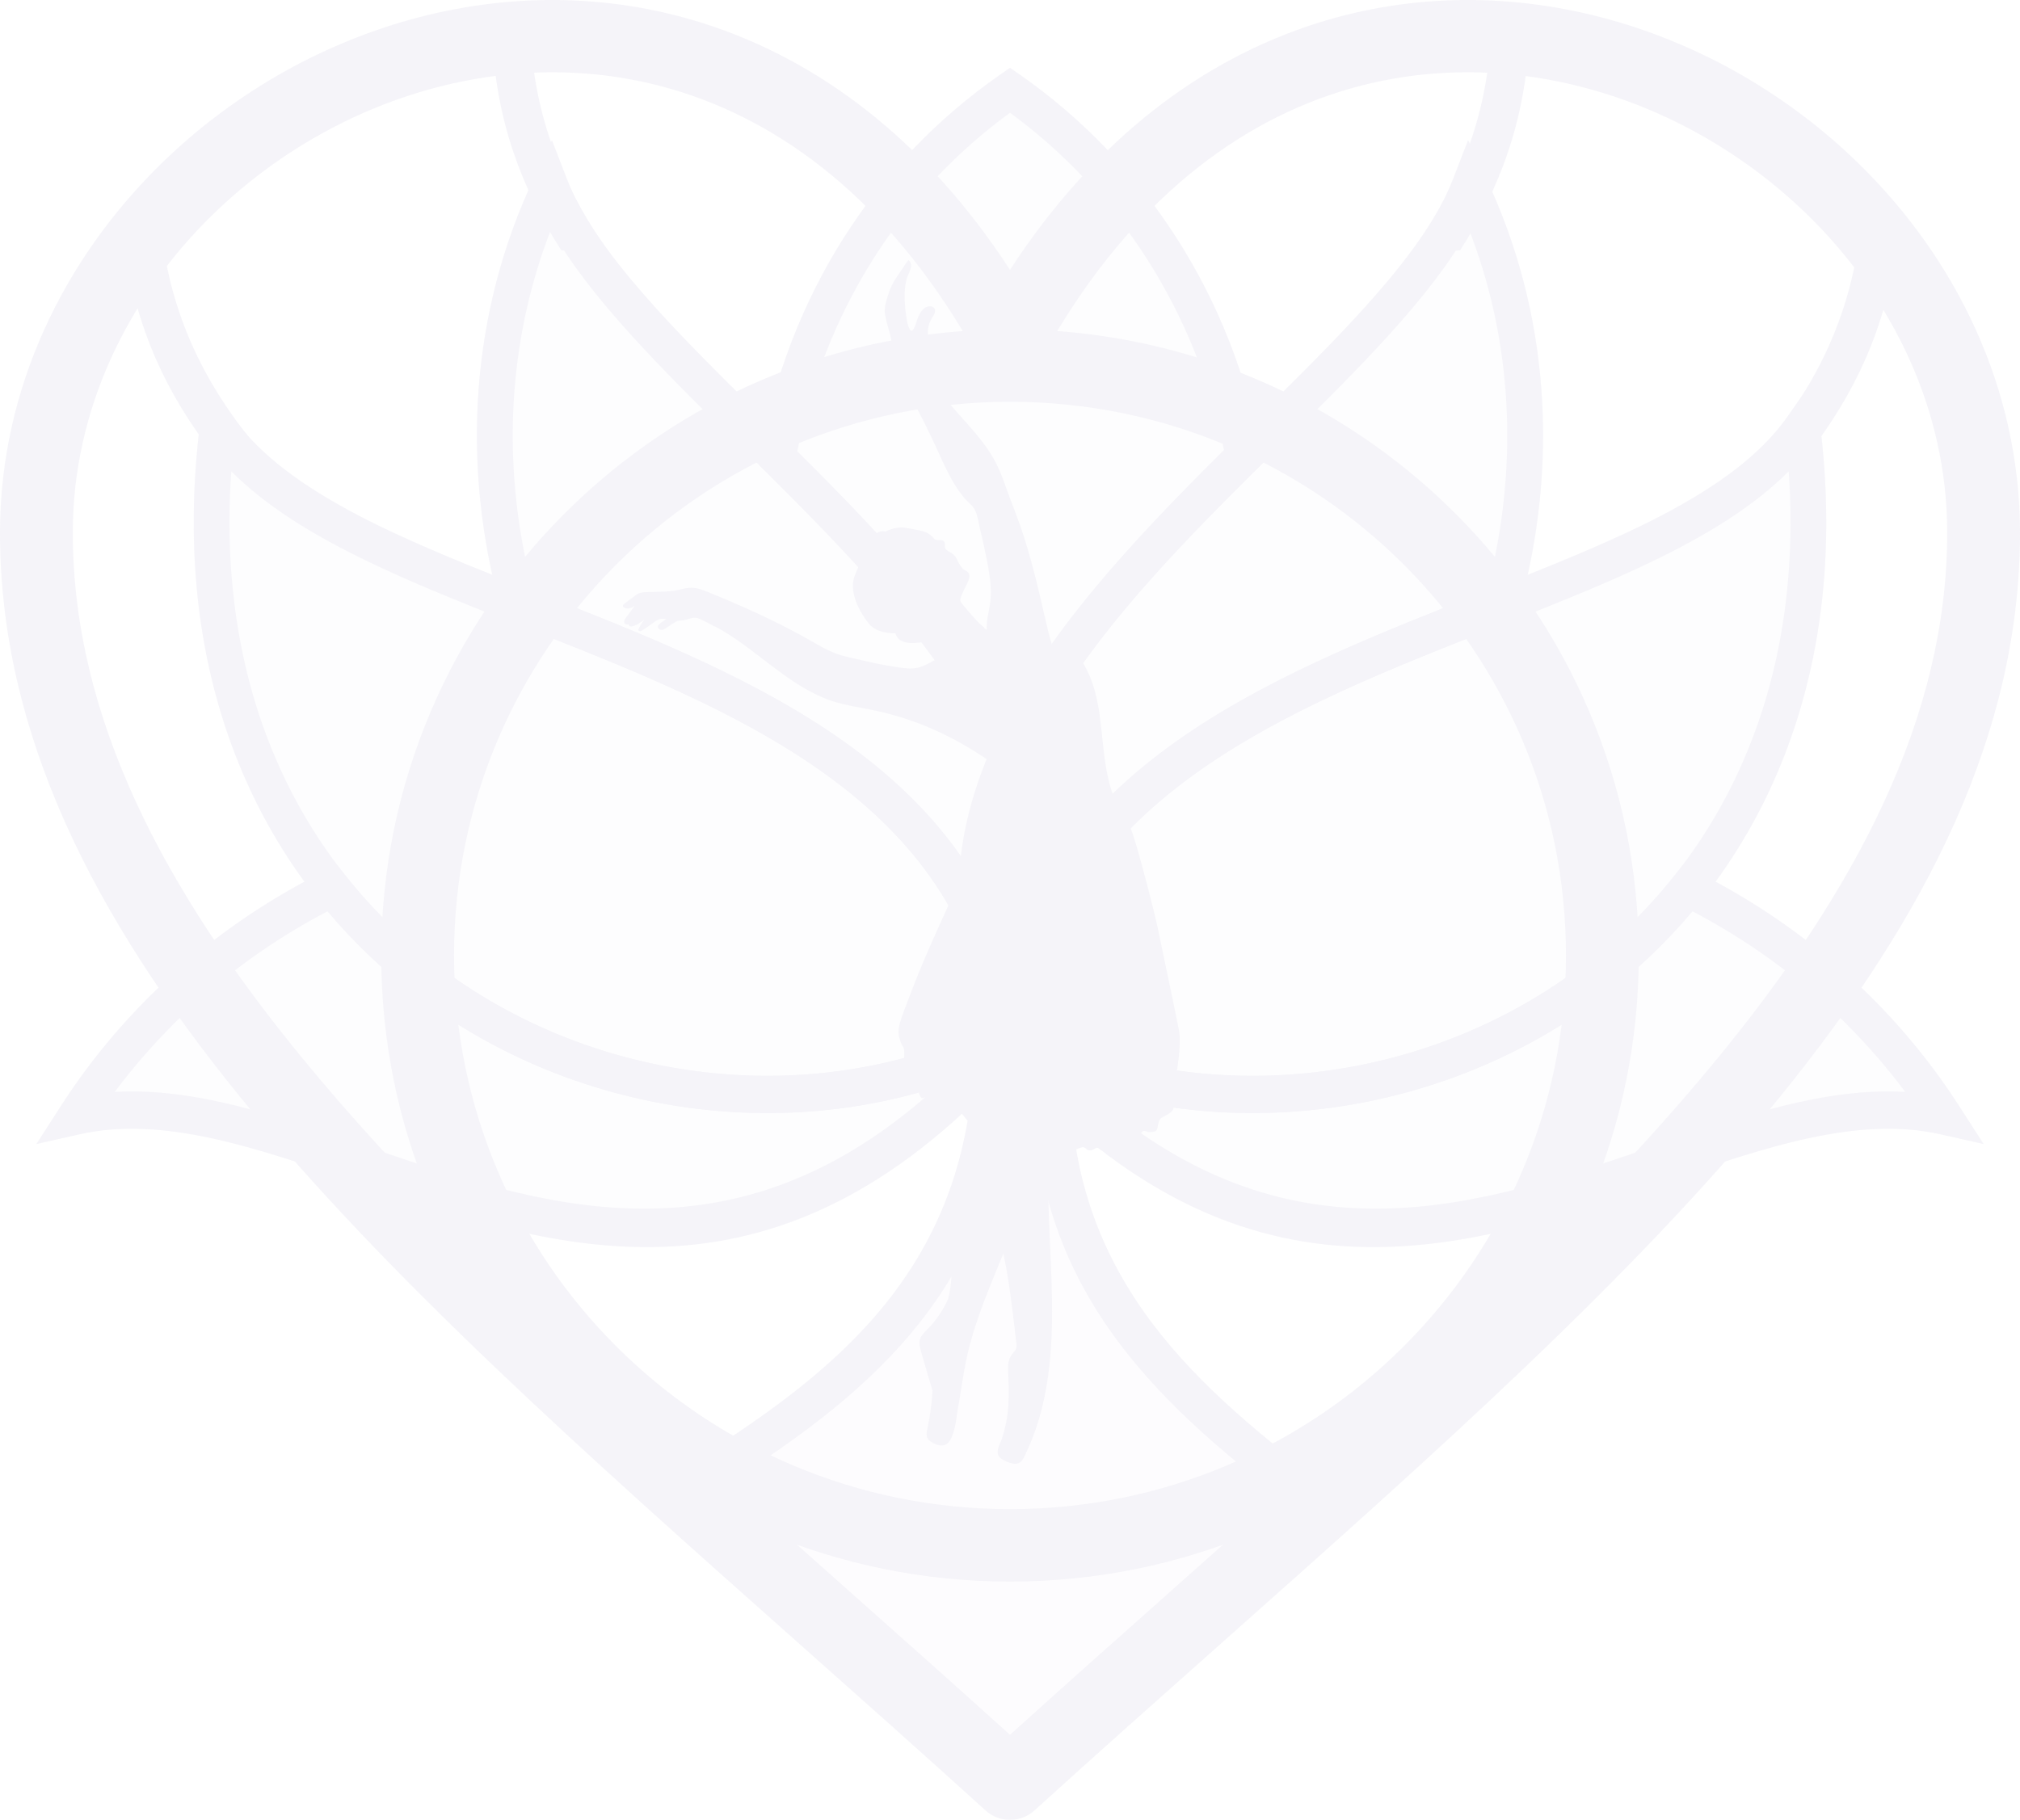 <?xml version="1.0" encoding="UTF-8"?> <svg xmlns="http://www.w3.org/2000/svg" viewBox="0 0 526 474" fill="none"><g opacity="0.08" clip-path="url(#clip0_105_267)"><path fill-rule="evenodd" clip-rule="evenodd" d="M190.065 381.26L221.627 358.335L262.457 303.695L273.058 304.027L296.24 342.478L336.108 386.572L317.123 418.438L262.998 460.89L202.13 411.94L190.065 381.26Z" fill="#D2CDE7" fill-opacity="0.58"></path><path fill-rule="evenodd" clip-rule="evenodd" d="M386.895 46.241C395.26 63.925 399.933 82.496 401.348 101.082C402.598 117.452 401.32 133.861 397.82 149.711C427.067 138.03 453.065 126.254 465.555 108.374L472.45 98.495L473.947 110.614C478.565 147.967 472.967 180.081 460.517 206.403C456.57 214.744 451.94 222.495 446.728 229.644C458.562 236.019 469.805 243.832 480.092 252.985C491.44 263.067 501.603 274.78 510.1 287.985L516.523 297.967L505.243 295.428C483.618 290.553 459.308 298.923 433.342 307.86C382.115 325.493 324.743 345.235 263 277.47C201.257 345.235 143.881 325.493 92.654 307.86C66.687 298.923 42.379 290.553 20.756 295.428L9.478 297.967L15.903 287.985C24.399 274.78 34.563 263.067 45.899 252.985C56.192 243.832 67.44 236.019 79.27 229.644C74.059 222.496 69.426 214.744 65.481 206.403C53.032 180.082 47.432 147.968 52.05 110.614L53.549 98.495L60.446 108.374C72.931 126.254 98.929 138.03 128.178 149.711C124.677 133.861 123.398 117.452 124.647 101.082C126.065 82.496 130.736 63.925 139.103 46.241L143.713 36.501L147.608 46.582C154.982 65.672 176.084 86.474 198.901 108.972C199.181 109.247 199.461 109.522 199.741 109.798C203.645 93.069 210.244 76.937 219.535 62.211C229.839 45.886 243.46 31.267 260.408 19.465L263 17.664L265.59 19.465C281.825 30.774 295.772 45.346 306.56 62.279C315.632 76.512 322.475 92.433 326.57 109.488C326.745 109.314 326.92 109.142 327.095 108.971C349.913 86.474 371.015 65.672 378.39 46.581L382.285 36.501L386.895 46.24L386.895 46.241Z" fill="#D2CDE7" fill-opacity="0.549"></path><path d="M262.998 70.271C285.473 35.773 313.545 15.355 342.928 6.045C368.35 -2.012 394.623 -1.685 419.045 5.073C443.337 11.796 465.832 24.902 483.835 42.449C509.405 67.37 526 101.294 526 138.748C526 243.223 428.425 329.913 318.225 427.817C301.9 442.322 285.293 457.075 269.365 471.545C265.723 474.848 260.197 474.788 256.63 471.545C240.696 457.067 224.091 442.312 207.763 427.808C97.57 329.908 0 243.221 0 138.748C0 101.297 16.596 67.37 42.167 42.449C60.169 24.902 82.663 11.798 106.955 5.075C131.374 -1.685 157.646 -2.01 183.07 6.045C212.453 15.355 240.523 35.773 262.998 70.271H262.998ZM348.63 23.967C319.928 33.062 292.42 54.822 271.325 93.124C270.49 94.671 269.21 96.003 267.55 96.91C262.97 99.414 257.22 97.747 254.705 93.185C233.607 54.844 206.087 33.067 177.367 23.967C155.626 17.079 133.05 17.385 111.989 23.217C90.799 29.081 71.157 40.531 55.419 55.869C33.307 77.421 18.956 106.631 18.956 138.747C18.956 234.79 113.535 318.82 220.351 413.72C234.269 426.085 248.399 438.64 262.998 451.835C277.598 438.64 291.72 426.092 305.637 413.73C412.46 318.825 507.045 234.793 507.045 138.747C507.045 106.629 492.692 77.42 470.58 55.869C454.842 40.53 435.2 29.079 414.01 23.215C392.947 17.387 370.373 17.078 348.63 23.967L348.63 23.967Z" fill="#7E71B1"></path><path d="M262.998 85.767C308.207 85.767 349.14 104.023 378.77 133.537C408.4 163.05 426.728 203.821 426.728 248.852C426.728 293.887 408.4 334.658 378.77 364.173C349.14 393.685 308.21 411.94 262.998 411.94C217.79 411.94 176.859 393.685 147.23 364.173C117.6 334.658 99.273 293.885 99.273 248.852C99.273 203.821 117.6 163.05 147.23 133.537C176.859 104.023 217.79 85.767 262.998 85.767ZM365.37 146.885C339.173 120.791 302.978 104.649 262.998 104.649C223.021 104.649 186.826 120.791 160.63 146.885C134.434 172.978 118.228 209.031 118.228 248.852C118.228 288.675 134.434 324.73 160.63 350.825C186.826 376.918 223.021 393.06 262.998 393.06C302.978 393.06 339.173 376.918 365.37 350.825C391.565 324.73 407.77 288.678 407.77 248.852C407.77 209.031 391.565 172.978 365.37 146.885Z" fill="#7E71B1"></path><path d="M505.243 295.428C483.618 290.553 459.308 298.92 433.342 307.858C381.238 325.795 322.772 345.913 259.82 273.908L257.752 272.85L257.92 271.73L256.842 270.493L258.962 267.332L259.025 267.238L259.015 267.228L259.082 267.127L270.668 249.782L268.025 267.25C295.673 280.478 327.205 283.377 356.877 276.865C387.26 270.197 415.658 253.653 435.89 228.225L438.207 225.305L441.49 226.935C455.248 233.758 468.298 242.49 480.095 252.985C491.44 263.067 501.603 274.777 510.1 287.985L516.523 297.967L505.243 295.428H505.243ZM430.423 298.632C453.495 290.69 475.317 283.18 496.123 284.395C489.53 275.555 482.103 267.522 474.038 260.353C463.822 251.268 452.562 243.556 440.68 237.34C419.252 262.85 389.988 279.505 358.775 286.355C333.47 291.91 306.858 291.01 282.09 283.152C335.24 331.39 385.342 314.15 430.423 298.632L430.423 298.632Z" fill="#7E71B1"></path><path d="M29.871 284.395C50.678 283.18 72.501 290.69 95.576 298.632C140.657 314.152 190.756 331.39 243.905 283.155C219.139 291.012 192.53 291.913 167.223 286.358C136.011 279.507 106.746 262.85 85.315 237.341C73.431 243.556 62.176 251.268 51.96 260.353C43.896 267.525 36.465 275.558 29.872 284.395L29.871 284.395ZM92.654 307.858C66.687 298.92 42.379 290.553 20.756 295.428L9.478 297.967L15.903 287.985C24.399 274.777 34.563 263.067 45.899 252.985C57.7 242.49 70.755 233.758 84.505 226.935L87.788 225.305L90.11 228.225C110.342 253.65 138.738 270.197 169.121 276.865C198.793 283.377 230.321 280.478 257.967 267.25L255.407 249.897L266.918 267.127L266.983 267.228L266.967 267.238L267.035 267.332L269.155 270.493L268.072 271.735L268.24 272.85L266.178 273.908C203.226 345.91 144.758 325.795 92.654 307.858Z" fill="#7E71B1"></path><path d="M318.72 117.252C315.108 99.246 308.238 82.475 298.788 67.632C289.25 52.664 277.095 39.668 262.995 29.37C248.346 40.065 236.464 53.073 227.346 67.528C217.614 82.947 211.038 99.984 207.613 117.586C218.928 128.834 230.315 140.512 240.49 152.745C249.162 163.167 256.93 173.974 263 185.229C269.108 173.905 276.933 163.038 285.67 152.557C295.905 140.27 307.355 128.545 318.72 117.254V117.252ZM306.56 62.279C317.13 78.864 324.675 97.736 328.373 118.028L328.842 120.609L327.005 122.43C315.188 134.138 303.22 146.288 292.712 158.895C282.305 171.385 273.293 184.351 267.215 197.844L263 207.203L258.785 197.844C252.74 184.42 243.786 171.513 233.448 159.083C223.003 146.53 211.106 134.436 199.346 122.781L197.523 120.972L197.978 118.396C201.476 98.607 208.661 79.445 219.534 62.211C229.839 45.886 243.459 31.267 260.408 19.465L263 17.664L265.59 19.465C281.825 30.774 295.772 45.346 306.56 62.279L306.56 62.279Z" fill="#7E71B1"></path><path d="M143.508 59.707C138.149 73.424 135.041 87.621 133.955 101.844C132.612 119.457 134.368 137.092 138.794 153.909L140.278 154.492C191.723 174.712 248.409 197.001 264.345 252.863C278.108 200.44 232.618 155.573 192.478 115.996C172.437 96.239 153.683 77.746 143.508 59.708V59.707ZM124.647 101.082C126.065 82.496 130.736 63.925 139.102 46.242L143.713 36.502L147.607 46.582C154.981 65.672 176.084 86.475 198.901 108.972C245.098 154.52 298.043 206.72 267.257 272.002L258.46 270.5C250.46 208.165 190.731 184.689 136.993 163.568L133.31 162.119L131.131 161.261L130.479 158.926C125.272 140.272 123.153 120.649 124.645 101.082H124.647Z" fill="#7E71B1"></path><path d="M473.947 110.614C478.565 147.967 472.967 180.082 460.515 206.403C449.29 230.13 432.51 249.104 412.623 262.94C392.793 276.733 369.865 285.402 346.288 288.555C317.29 292.435 287.285 287.967 260.827 274.423L257.835 272.89L258.27 269.447C266.905 201.191 329.445 176.611 385.707 154.496C419.733 141.124 451.363 128.69 465.555 108.374L472.45 98.495L473.947 110.613V110.614ZM452.155 202.112C462.615 180.002 467.91 153.437 465.77 122.767C448.325 140.25 419.59 151.545 388.993 163.572C336.21 184.319 277.65 207.339 268.01 267.238C292.038 278.743 318.998 282.445 345.12 278.952C367.275 275.985 388.815 267.842 407.44 254.885C426.015 241.968 441.688 224.255 452.158 202.112H452.155Z" fill="#7E71B1"></path><path d="M60.227 122.767C58.087 153.437 63.382 180.003 73.84 202.112C84.317 224.254 99.986 241.968 118.558 254.885C137.182 267.842 158.724 275.988 180.879 278.952C207.001 282.445 233.962 278.743 257.988 267.238C248.347 207.339 189.789 184.319 137.006 163.572C106.408 151.545 77.674 140.25 60.227 122.767ZM65.481 206.403C53.033 180.082 47.432 147.968 52.051 110.614L53.549 98.495L60.446 108.374C74.633 128.691 106.265 141.124 140.292 154.496C196.554 176.611 259.092 201.192 267.73 269.45L268.163 272.892L265.173 274.423C238.712 287.967 208.71 292.438 179.713 288.558C156.136 285.402 133.208 276.733 113.375 262.94C93.49 249.104 76.708 230.131 65.483 206.404L65.481 206.403Z" fill="#7E71B1"></path><path d="M386.895 46.242C395.26 63.925 399.93 82.496 401.348 101.082C402.842 120.649 400.725 140.271 395.517 158.926L394.865 161.261L392.688 162.119L389.005 163.568C335.265 184.689 275.535 208.166 267.533 270.5L258.738 272.002C227.953 206.721 280.897 154.52 327.095 108.972C349.913 86.475 371.015 65.672 378.39 46.582L382.285 36.502L386.895 46.242ZM392.04 101.844C390.957 87.622 387.848 73.425 382.49 59.707C372.317 77.746 353.56 96.239 333.52 115.996C293.377 155.573 247.889 200.44 261.65 252.86C277.587 197.001 334.272 174.711 385.717 154.491L387.205 153.908C391.632 137.091 393.387 119.457 392.04 101.844L392.04 101.844Z" fill="#7E71B1"></path><path d="M290.36 208.391C285.978 198.005 288.105 186.066 283.605 175.759C282.853 174.038 281.94 172.285 280.712 170.84C279.238 169.104 277.562 168.889 275.465 168.363L273.942 167.983C273.118 165.369 272.52 162.679 271.913 160.012C269.853 150.958 267.66 141.903 264.303 133.216C263.485 131.097 262.68 128.976 261.918 126.838C261.178 124.76 260.415 122.681 259.413 120.709C255.455 112.925 248.264 107.406 243.467 100.189C242.883 99.309 242.352 98.398 241.815 97.49C241.262 96.562 240.691 95.546 240.875 94.432C241.027 93.511 241.529 92.692 241.826 91.815C242.148 90.861 242.084 89.923 241.903 88.945C241.438 86.434 241.401 84.84 242.821 82.596C243.205 81.989 243.725 81.18 243.371 80.447C243.082 79.844 242.372 79.691 241.755 79.81C240.081 80.135 239.278 81.983 238.792 83.392C238.62 83.886 237.739 87.109 236.969 85.892C236.364 84.937 236.16 83.578 235.998 82.487C235.558 79.52 235.261 75.582 236.086 72.649C236.491 71.21 238.026 69.162 236.692 67.823C236.602 67.732 236.466 67.78 236.405 67.871C235.391 69.363 234.359 70.847 233.363 72.351C232.429 73.761 231.737 75.233 231.251 76.844C230.798 78.356 230.19 80.031 230.415 81.621C230.655 83.311 231.218 84.973 231.642 86.624C232.099 88.405 232.5 90.211 232.587 92.052C232.655 93.547 232.494 95.132 233.14 96.533C233.861 98.097 234.955 99.519 235.826 101.006C236.73 102.548 237.577 104.125 238.418 105.702C240.165 108.98 241.805 112.309 243.377 115.671C245.762 120.775 248.257 127.162 252.482 131.133C253.097 131.709 253.62 132.259 253.963 133.036C254.605 134.493 254.833 136.171 255.192 137.71C255.613 139.502 256.022 141.297 256.402 143.097C257.152 146.662 257.933 150.32 258.015 153.973C258.058 155.839 257.77 157.638 257.415 159.464C257.118 160.975 256.848 162.517 256.952 164.06C254.755 162.605 252.843 160.738 251.36 158.575C250.27 163.495 247.356 167.995 242.931 170.4C243.655 170.655 244.293 170.881 244.985 171.221C242.954 171.987 241.157 173.386 239.018 173.902C237.199 174.341 235.235 174.001 233.412 173.741C229.85 173.233 226.344 172.416 222.844 171.602C221.151 171.208 219.436 170.88 217.805 170.272C214.724 169.125 211.966 167.317 209.102 165.746C202.686 162.233 196.032 159.098 189.289 156.24C187.673 155.555 186.044 154.893 184.422 154.224C181.866 153.169 180.333 152.719 177.627 153.415C176.7 153.652 175.775 153.845 174.821 153.948C172.983 154.149 171.13 154.119 169.285 154.192C168.431 154.225 167.507 154.213 166.675 154.433C165.886 154.639 165.236 155.266 164.598 155.738C163.898 156.259 163.161 156.753 162.489 157.31C162.04 157.683 162.113 158.121 162.652 158.342C163.584 158.723 164.462 158.298 165.31 157.823C164.59 158.653 163.973 159.575 163.327 160.458C163.044 160.842 162.636 161.262 162.558 161.748C162.431 162.538 163.084 162.803 163.746 162.607C163.661 163.016 164.091 163.183 164.44 163.156C165.493 163.073 166.995 162.012 167.79 161.371C167.163 162.178 166.626 163.053 166.196 163.981C166.163 164.053 166.17 164.144 166.234 164.2C166.672 164.578 167.229 164.232 167.619 163.957L169.445 162.68C170.881 161.672 171.586 160.875 173.482 161.241C173.004 161.579 171.683 162.422 171.426 162.834C171.164 163.256 171.347 163.747 171.787 163.956C172.299 164.199 172.827 163.978 173.263 163.688C174.354 162.96 175.317 162.3 176.485 161.678C177.585 161.678 178.5 161.475 179.55 161.146C180.262 160.921 180.943 160.771 181.672 161.01C182.431 161.261 183.164 161.648 183.877 162.001C184.595 162.358 185.301 162.737 185.995 163.137C186.057 163.172 186.114 163.165 186.161 163.137C196.176 168.446 203.999 177.424 214.5 181.781C217.693 183.106 221.043 183.783 224.441 184.397C227.862 185.013 231.241 185.773 234.559 186.8C244.187 189.78 253.04 194.63 261.015 200.672C261.685 201.18 262.418 201.671 263.01 202.263C263.75 203 263.738 203.958 263.53 204.91C263.21 206.368 262.755 207.811 262.27 209.232C255.787 216.45 258.923 261.995 261.29 273.105C262.192 277.332 263.277 281.585 263.098 285.945C261.79 288.835 260.087 291.545 258.043 293.995C255.393 297.17 252.25 300.017 250.295 303.695C248.38 307.303 247.698 311.382 247.529 315.408C247.21 323.005 248.759 330.817 246.909 338.303C245.772 340.795 244.27 343.125 242.452 345.192C241.843 345.882 241.17 346.512 240.557 347.2C238.841 349.127 239.346 350.27 239.973 352.502C240.891 355.752 241.843 358.99 242.826 362.22C242.631 365.475 242.211 368.673 241.537 371.863C241.203 373.433 240.901 374.565 242.496 375.562C243.776 376.365 245.638 377.07 246.868 375.805C248.453 374.175 248.97 370.087 249.275 367.94C249.422 366.91 249.617 365.89 249.792 364.863C250.085 363.14 250.347 361.41 250.625 359.683C251.162 356.308 251.803 352.96 252.705 349.658C254.875 341.705 258.178 334.115 261.272 326.478C261.79 328.942 262.255 331.418 262.63 333.92C263.413 339.127 264.017 344.402 264.63 349.635C264.825 351.29 264.652 351.37 263.608 352.63C262.535 353.923 262.433 355.522 262.505 357.125C262.688 361.132 262.842 365.123 262.235 369.108C261.935 371.067 261.467 373.002 260.827 374.882C260.365 376.238 259.105 378.12 260.207 379.457C260.935 380.34 263.145 381.238 264.288 381.26C266.058 381.298 266.623 379.618 267.252 378.285C272.27 367.678 273.743 355.913 273.942 344.327C274.195 329.615 272.325 314.865 273.238 300.173C275.795 292.152 277.808 284.035 279.32 275.762C296.425 241.153 290.95 214.523 290.36 208.392L290.36 208.391Z" fill="#7E71B1"></path><path d="M243.97 170.779C243.93 170.302 243.819 169.826 243.595 169.305C243.016 167.967 242.075 166.782 242.075 166.782C242.075 166.782 234.28 169.265 233.159 164.947C233.159 164.947 228.457 165.169 226.244 162.435C224.031 159.701 220.689 154.051 222.734 149.511C224.779 144.972 226.871 137.39 230.523 138.449C230.523 138.449 233.401 137 235.782 137.458C238.161 137.917 240.618 138.218 241.712 138.951C242.805 139.684 242.995 140.047 243.317 140.391C243.638 140.735 244.729 140.658 245.337 140.724C245.944 140.789 246.113 141.585 246.053 142.151C245.994 142.715 246.14 143.049 246.875 143.516C247.609 143.982 248.582 144.366 249.139 145.577C249.696 146.788 250.09 147.452 250.7 148.13C251.31 148.809 253.433 148.748 251.863 151.948C250.292 155.151 249.653 156.166 250.34 157.023C251.002 157.853 254.873 162.633 256.387 163.463L243.97 170.779L243.97 170.779Z" fill="#7E71B1"></path><path d="M237.619 257.455C240.876 248.843 247.95 233.43 252.53 224.124C257.108 214.817 263.488 207.311 263.488 207.311C269.598 218.843 284.728 208.891 290.082 208.63C290.095 209.424 290.368 209.929 291.245 210.657C292.123 211.384 293.652 213.075 295.285 218.194C296.918 223.314 300.625 237.487 301.592 242.281C302.56 247.078 306.438 265.175 307.035 268.572C307.635 271.967 306.558 278.525 306.192 280.495C305.825 282.465 305.188 284.325 305.54 286.623C305.892 288.915 305.48 289.397 304.007 290.285C302.535 291.173 301.892 291.002 301.543 293.022C301.195 295.043 300.882 294.585 299.762 294.842C298.645 295.098 297.77 293.875 297.168 295.095C296.562 296.312 295.94 295.395 294.46 295.938C292.978 296.478 292.675 296.815 292.29 298.387C291.905 299.96 290.77 299.425 289.96 298.75C289.147 298.072 289.115 299.512 287.595 299.605C286.075 299.697 286.405 298.918 285.717 298.942C285.027 298.967 284.842 299.655 283.675 299.61C282.507 299.567 282.873 298.293 281.137 299.022C265.132 305.748 262.875 294.317 260.243 295.88C259.452 296.345 259.202 296.485 257.887 295.147C256.572 293.81 257.113 293.433 256.132 293.692C255.153 293.957 254.713 293.842 254.22 293.03C253.727 292.217 253.37 291.908 252.675 292.03C251.977 292.152 251.9 291.805 251.042 290.78C250.188 289.757 250.23 289.61 249.755 289.543C249.278 289.475 248.133 289.137 247.599 288.423C247.065 287.707 246.361 287.93 244.959 287.83C243.556 287.73 244.457 286.175 243.646 286.442C242.837 286.71 242.305 286.442 242.089 286.1C241.873 285.757 241.156 285.658 240.482 285.98C239.805 286.3 239.308 285.092 239.254 284.397C239.2 283.7 238.496 283.923 237.728 283.598C236.961 283.272 236.46 283.055 236.487 282.658C236.516 282.262 236.201 281.855 235.574 281.485C234.946 281.115 235.371 278.998 235.456 275.38C235.538 271.762 235.196 273.685 234.306 270.725C233.415 267.765 234.36 266.065 237.618 257.455L237.619 257.455Z" fill="#7E71B1"></path><path d="M328.868 386.387C294.988 359.505 263.11 326.947 269.808 265.642L271.16 264.752L278.75 276.185C276.985 330.85 310.092 359.76 342.598 384.815L328.868 386.387V386.387Z" fill="#7E71B1"></path><path d="M193.433 383.902C229.636 360.217 264.368 330.697 263.325 269.04L262.06 268.03L253.452 278.725C250.19 333.32 214.571 359.098 179.905 381.087L193.434 383.902H193.433Z" fill="#7E71B1"></path><path d="M55.176 117.766C43.736 102.997 35.212 85.589 32.429 63.759H42.463C45.772 85.877 55.451 103.164 68.026 117.766H55.176Z" fill="#7E71B1"></path><path d="M146.141 65.178C136.032 49.477 129.055 31.396 128.185 9.409L138.183 10.277C139.552 32.597 147.688 50.655 158.944 66.289L146.141 65.179V65.178Z" fill="#7E71B1"></path><path d="M471.178 117.766C482.618 102.997 491.142 85.589 493.925 63.759H483.892C480.582 85.877 470.902 103.164 458.327 117.766H471.178Z" fill="#7E71B1"></path><path d="M380.212 65.178C390.322 49.477 397.3 31.396 398.17 9.409L388.173 10.277C386.803 32.597 378.668 50.656 367.41 66.289L380.212 65.179V65.178Z" fill="#7E71B1"></path></g><defs><clipPath id="clip0_105_267"><rect width="131.5" height="118.5" fill="white" transform="scale(4)"></rect></clipPath></defs></svg> 